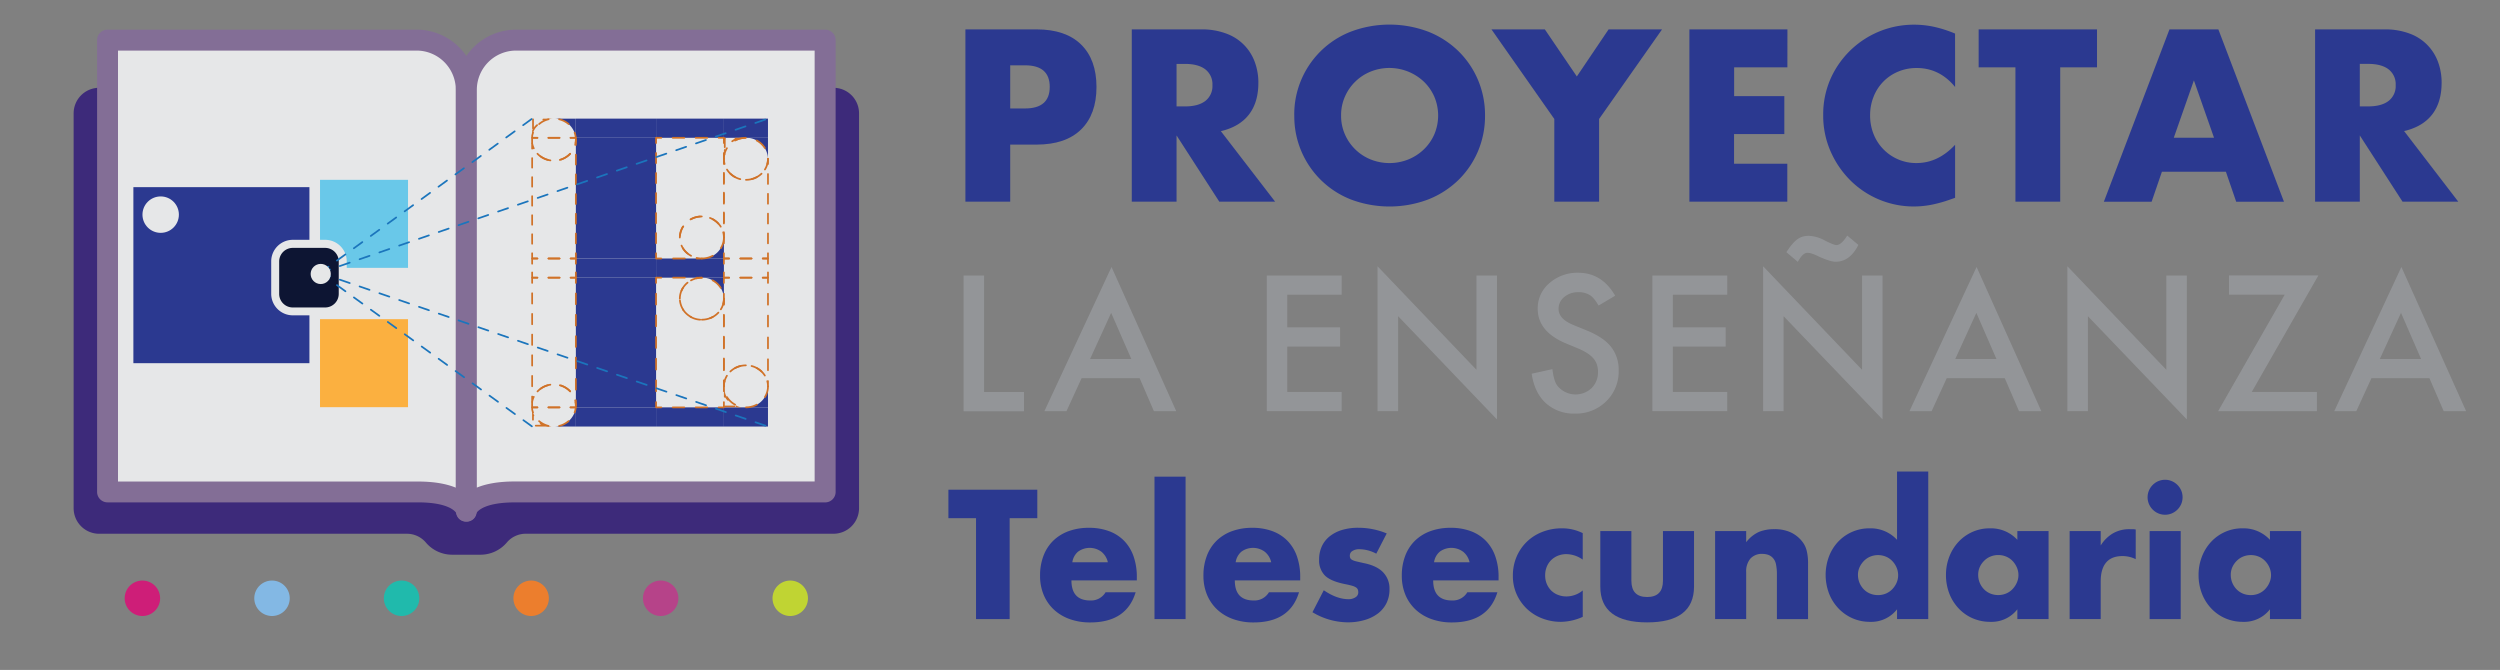 <svg id="Layer_2" data-name="Layer 2" xmlns="http://www.w3.org/2000/svg" viewBox="0 0 1158.7 310.5"><rect x="0" y="0" width="1158.7" height="310.5" fill="#808080" stroke="none"/><defs><style>.cls-1{fill:#ce1e78;}.cls-2{fill:#83b8e4;}.cls-3{fill:#20baac;}.cls-4{fill:#ec7e2d;}.cls-5{fill:#b64389;}.cls-6{fill:#c0d433;}.cls-7{fill:#2b3990;}.cls-8{fill:#939598;}.cls-18,.cls-19,.cls-20,.cls-21,.cls-22,.cls-23,.cls-24,.cls-25,.cls-26,.cls-27,.cls-28,.cls-29,.cls-30,.cls-31,.cls-32,.cls-33,.cls-34,.cls-35,.cls-36,.cls-37,.cls-38,.cls-39,.cls-40,.cls-41,.cls-42,.cls-43,.cls-9{fill:none;}.cls-10{fill:#3d2a7a;}.cls-11{fill:#e6e7e8;}.cls-12{fill:#836e96;}.cls-13{fill:#69c8e9;}.cls-14{fill:#fbb040;}.cls-15{fill:#0d1533;}.cls-16{fill:#fff;stroke:#231f20;stroke-miterlimit:10;stroke-width:0.44px;}.cls-17{fill:#d07228;}.cls-18,.cls-19,.cls-20,.cls-21,.cls-22,.cls-23,.cls-24,.cls-25,.cls-26,.cls-27,.cls-28,.cls-29,.cls-30,.cls-31,.cls-32,.cls-33,.cls-34,.cls-35,.cls-36,.cls-37,.cls-38,.cls-39,.cls-40,.cls-41,.cls-42{stroke:#d07228;}.cls-18,.cls-19,.cls-20,.cls-21,.cls-22,.cls-23,.cls-24,.cls-25,.cls-26,.cls-27,.cls-28,.cls-29,.cls-30,.cls-31,.cls-32,.cls-33,.cls-34,.cls-35,.cls-36,.cls-37,.cls-38,.cls-39,.cls-40,.cls-41,.cls-42,.cls-43{stroke-linecap:round;stroke-linejoin:round;stroke-width:0.81px;}.cls-19{stroke-dasharray:5.12 5.12;}.cls-20{stroke-dasharray:5.64 5.64;}.cls-21{stroke-dasharray:4.95 4.95;}.cls-22{stroke-dasharray:5.22 5.22;}.cls-23{stroke-dasharray:5.22 5.22;}.cls-24{stroke-dasharray:5.64 5.64;}.cls-25{stroke-dasharray:4.95 4.95;}.cls-26{stroke-dasharray:5.46 5.46;}.cls-27{stroke-dasharray:5.02 5.02;}.cls-28{stroke-dasharray:5.32 5.32;}.cls-29{stroke-dasharray:5.06 5.06;}.cls-30{stroke-dasharray:4.68 4.68;}.cls-31{stroke-dasharray:4.95 4.95;}.cls-32{stroke-dasharray:5.14 5.14;}.cls-33{stroke-dasharray:4.79 4.79;}.cls-34{stroke-dasharray:4.95 4.95;}.cls-35{stroke-dasharray:4.59 4.59;}.cls-36{stroke-dasharray:4.64 4.64;}.cls-37{stroke-dasharray:4.95 4.95;}.cls-38{stroke-dasharray:4.41 4.41;}.cls-39{stroke-dasharray:4.57 4.57;}.cls-40{stroke-dasharray:5.19 5.19;}.cls-41{stroke-dasharray:5.3 5.3;}.cls-42{stroke-dasharray:5.3 5.3;}.cls-43{stroke:#1b75bc;stroke-dasharray:4.85;}</style></defs><title>logo-telesecundaria-gde</title><path class="cls-1" d="M66,285.5a8.21,8.21,0,1,0-8.21-8.21A8.21,8.21,0,0,0,66,285.5"/><path class="cls-2" d="M126.07,285.5a8.21,8.21,0,1,0-8.21-8.21,8.21,8.21,0,0,0,8.21,8.21"/><path class="cls-3" d="M186.12,285.5a8.21,8.21,0,1,0-8.21-8.21,8.21,8.21,0,0,0,8.21,8.21"/><path class="cls-4" d="M246.17,285.5a8.21,8.21,0,1,0-8.21-8.21,8.21,8.21,0,0,0,8.21,8.21"/><path class="cls-5" d="M306.21,285.5a8.21,8.21,0,1,0-8.21-8.21,8.21,8.21,0,0,0,8.21,8.21"/><path class="cls-6" d="M366.26,285.5a8.21,8.21,0,1,0-8.21-8.21,8.21,8.21,0,0,0,8.21,8.21"/><path class="cls-7" d="M468.21,93.48H447.45V13.62h33q13.45,0,20.6,7t7.15,19.7q0,12.71-7.15,19.7t-20.6,7H468.21Zm0-43.21h6.88q11.44,0,11.44-10t-11.44-10h-6.88Z"/><path class="cls-7" d="M591,93.48H565.12L545.31,62.77V93.48H524.56V13.62h32.3a31.71,31.71,0,0,1,11.65,2,21.94,21.94,0,0,1,13.08,13.19,27.33,27.33,0,0,1,1.64,9.53q0,9.11-4.39,14.77t-13,7.68ZM545.31,49.32h3.92q6.14,0,9.43-2.54a8.69,8.69,0,0,0,3.28-7.31,8.69,8.69,0,0,0-3.28-7.31q-3.29-2.54-9.43-2.54h-3.92Z"/><path class="cls-7" d="M599.86,53.55a41.15,41.15,0,0,1,26.32-38.92,50.76,50.76,0,0,1,35.64,0,42.11,42.11,0,0,1,14,8.95A41,41,0,0,1,685,37a41.74,41.74,0,0,1,3.28,16.57A41.73,41.73,0,0,1,685,70.13a41,41,0,0,1-9.16,13.4,42.11,42.11,0,0,1-14,8.95,50.78,50.78,0,0,1-35.64,0,41.31,41.31,0,0,1-26.32-38.92Zm21.71,0a21.25,21.25,0,0,0,1.8,8.79,22,22,0,0,0,12,11.6,23.51,23.51,0,0,0,17.26,0,22.63,22.63,0,0,0,7.2-4.61,21.82,21.82,0,0,0,4.92-7,22.36,22.36,0,0,0,0-17.58,21.86,21.86,0,0,0-4.92-7,23.29,23.29,0,0,0-24.46-4.61,22,22,0,0,0-12,11.6A21.25,21.25,0,0,0,621.57,53.55Z"/><path class="cls-7" d="M720.39,55.14,691.26,13.62H716l14.83,21.82,14.72-21.82h24.78L741.15,55.14V93.48H720.39Z"/><path class="cls-7" d="M828.42,31.21H803.74V44.55H827V62.13h-23.3V75.9h24.68V93.48H783V13.62h45.44Z"/><path class="cls-7" d="M906.15,40.31q-7.2-8.79-17.79-8.79a21.78,21.78,0,0,0-8.63,1.69A20.67,20.67,0,0,0,868.4,44.76a22.74,22.74,0,0,0-1.64,8.68,23,23,0,0,0,1.64,8.79,21.18,21.18,0,0,0,11.38,11.65,21.11,21.11,0,0,0,8.47,1.69q10,0,17.9-8.47V91.68l-2.12.74a61.54,61.54,0,0,1-8.9,2.49,43.07,43.07,0,0,1-8.16.79,41.68,41.68,0,0,1-29.18-11.92,43.67,43.67,0,0,1-9.27-13.45,41,41,0,0,1-3.5-17,40.81,40.81,0,0,1,3.44-16.89,42.18,42.18,0,0,1,38.61-25,43.88,43.88,0,0,1,9.37,1,57,57,0,0,1,9.69,3.12Z"/><path class="cls-7" d="M954.87,31.21V93.48H934.11V31.21H917.06V13.62h54.86V31.21Z"/><path class="cls-7" d="M1031.66,79.61H1002l-4.77,13.88H975.1l30.4-79.86h22.67l30.4,79.86h-22.14Zm-5.51-15.78-9.32-26.58-9.32,26.58Z"/><path class="cls-7" d="M1139.37,93.48h-25.84l-19.81-30.71V93.48H1073V13.62h32.3a31.71,31.71,0,0,1,11.65,2A21.94,21.94,0,0,1,1130,28.77a27.33,27.33,0,0,1,1.64,9.53q0,9.11-4.39,14.77t-13,7.68Zm-45.65-44.17h3.92q6.14,0,9.43-2.54a8.69,8.69,0,0,0,3.28-7.31,8.69,8.69,0,0,0-3.28-7.31q-3.29-2.54-9.43-2.54h-3.92Z"/><path class="cls-8" d="M456.11,127.69v54H474.6v8.92h-28V127.69Z"/><path class="cls-8" d="M528.21,175.3H501.29l-7,15.27H484.06l31.11-66.83,30,66.83H534.81Zm-3.87-8.92L515,145l-9.77,21.38Z"/><path class="cls-8" d="M621.83,136.61H596.62v15.11h24.48v8.92H596.62v21h25.21v8.92h-34.7V127.69h34.7Z"/><path class="cls-8" d="M638.46,190.57V123.41l45.86,48v-43.7h9.49V194.4L648,146.54v44Z"/><path class="cls-8" d="M748.6,137.06l-7.7,4.56q-2.16-3.75-4.11-4.89a9.6,9.6,0,0,0-5.25-1.3,9.7,9.7,0,0,0-6.56,2.24,6.94,6.94,0,0,0-2.61,5.54q0,4.6,6.84,7.41l6.27,2.57q7.66,3.1,11.2,7.55a17,17,0,0,1,3.54,10.94A19.21,19.21,0,0,1,744.44,186a19.85,19.85,0,0,1-14.46,5.7,19.34,19.34,0,0,1-13.52-4.85q-5.26-4.85-6.56-13.64l9.61-2.12q.65,5.54,2.28,7.66a10.84,10.84,0,0,0,15.92,1.1,10.29,10.29,0,0,0,2.93-7.53,10.6,10.6,0,0,0-.51-3.36,8.55,8.55,0,0,0-1.59-2.81,12.68,12.68,0,0,0-2.79-2.4,26.94,26.94,0,0,0-4.07-2.14l-6.07-2.53q-12.91-5.46-12.91-16a15.14,15.14,0,0,1,5.42-11.85,19.57,19.57,0,0,1,13.48-4.81Q742.49,126.47,748.6,137.06Z"/><path class="cls-8" d="M800.54,136.61H775.33v15.11h24.48v8.92H775.33v21h25.21v8.92h-34.7V127.69h34.7Z"/><path class="cls-8" d="M817.17,190.57V123.41l45.86,48v-43.7h9.49V194.4l-45.86-47.85v44Zm16.09-69.19-5.33-4.52,1.18-1.67a24.37,24.37,0,0,1,2.2-2.75,11.88,11.88,0,0,1,2.16-1.83,7.75,7.75,0,0,1,2.28-1,10.24,10.24,0,0,1,2.57-.31,16.82,16.82,0,0,1,7.37,2.12q4.23,2.16,5.46,2.16,2.28,0,5-4.4l5.17,4.32q-3.91,7.82-10.59,7.82-2.28,0-7.45-2.28-3.71-1.87-5.54-1.87Q835.54,117.14,833.26,121.38Z"/><path class="cls-8" d="M929.18,175.3H902.26l-7,15.27H885l31.11-66.83,30,66.83H935.78Zm-3.87-8.92L916,145l-9.77,21.38Z"/><path class="cls-8" d="M958.2,190.57V123.41l45.86,48v-43.7h9.49V194.4l-45.86-47.85v44Z"/><path class="cls-8" d="M1043.65,181.65h30.18v8.92h-45.78l30.87-54h-25.82v-8.92h41.42Z"/><path class="cls-8" d="M1126,175.3H1099.1l-7,15.27h-10.22L1113,123.74l30,66.83h-10.39Zm-3.87-8.92L1112.82,145,1103,166.38Z"/><path class="cls-9" d="M932.72,260a8.73,8.73,0,0,0-2.94-2,9.26,9.26,0,0,0-3.62-.72,9.45,9.45,0,0,0-3.7.72,8.7,8.7,0,0,0-2.94,2,9.79,9.79,0,0,0-2,2.9,8.74,8.74,0,0,0-.71,3.54,9.5,9.5,0,0,0,2.67,6.68,8.75,8.75,0,0,0,2.94,2,9.5,9.5,0,0,0,3.7.71,9.31,9.31,0,0,0,3.62-.71,8.78,8.78,0,0,0,2.94-2,10.23,10.23,0,0,0,2-2.95,8.58,8.58,0,0,0,.75-3.58,8.86,8.86,0,0,0-.75-3.62A10.08,10.08,0,0,0,932.72,260Z"/><path class="cls-9" d="M586.23,255.76a9.13,9.13,0,0,0-10.86-.08,7.91,7.91,0,0,0-2.67,4.93h16.46A8.65,8.65,0,0,0,586.23,255.76Z"/><path class="cls-9" d="M877,260a8.73,8.73,0,0,0-2.94-2,9.49,9.49,0,0,0-7.24,0,8.73,8.73,0,0,0-2.94,2,10.41,10.41,0,0,0-2,2.9,8.32,8.32,0,0,0-.75,3.54,9.5,9.5,0,0,0,2.67,6.68,8.75,8.75,0,0,0,2.94,2,9.5,9.5,0,0,0,3.7.71,9.31,9.31,0,0,0,3.62-.71,8.78,8.78,0,0,0,2.94-2,10.23,10.23,0,0,0,2-2.95,8.58,8.58,0,0,0,.75-3.58A8.86,8.86,0,0,0,879,263,10.08,10.08,0,0,0,877,260Z"/><path class="cls-9" d="M1051.78,263a10.08,10.08,0,0,0-2-3,8.73,8.73,0,0,0-2.94-2,9.26,9.26,0,0,0-3.62-.72,9.45,9.45,0,0,0-3.7.72,8.7,8.7,0,0,0-2.94,2,9.79,9.79,0,0,0-2,2.9,8.74,8.74,0,0,0-.71,3.54,9.5,9.5,0,0,0,2.67,6.68,8.75,8.75,0,0,0,2.94,2,9.5,9.5,0,0,0,3.7.71,9.31,9.31,0,0,0,3.62-.71,8.78,8.78,0,0,0,2.94-2,10.23,10.23,0,0,0,2-2.95,8.58,8.58,0,0,0,.75-3.58A8.86,8.86,0,0,0,1051.78,263Z"/><path class="cls-9" d="M678.17,255.76a9.13,9.13,0,0,0-10.86-.08,7.91,7.91,0,0,0-2.67,4.93h16.46A8.65,8.65,0,0,0,678.17,255.76Z"/><path class="cls-9" d="M510.51,255.76a9.13,9.13,0,0,0-10.86-.08,7.91,7.91,0,0,0-2.67,4.93h16.46A8.65,8.65,0,0,0,510.51,255.76Z"/><polygon class="cls-7" points="467.96 286.94 467.96 240.17 480.77 240.17 480.77 226.97 439.57 226.97 439.57 240.17 452.37 240.17 452.37 286.94 467.96 286.94"/><path class="cls-7" d="M526.9,267.45a28.54,28.54,0,0,0-1.51-9.58,19.51,19.51,0,0,0-4.37-7.2,18.84,18.84,0,0,0-7-4.49,26.33,26.33,0,0,0-9.31-1.55,26.91,26.91,0,0,0-9.42,1.55,20.1,20.1,0,0,0-7.12,4.41,19.31,19.31,0,0,0-4.53,7,25.23,25.23,0,0,0-1.59,9.19,22.76,22.76,0,0,0,1.67,8.91,19.65,19.65,0,0,0,4.73,6.84,21.1,21.1,0,0,0,7.36,4.41,27.68,27.68,0,0,0,9.46,1.55q16.86,0,21.08-14H512.42a7.81,7.81,0,0,1-7.08,3.82q-8.75,0-8.75-9.31h30.3ZM497,260.61a7.91,7.91,0,0,1,2.67-4.93,9.13,9.13,0,0,1,10.86.08,8.65,8.65,0,0,1,2.94,4.85Z"/><rect class="cls-7" x="535.09" y="220.92" width="14.4" height="66.01"/><path class="cls-7" d="M602.62,267.45a28.54,28.54,0,0,0-1.51-9.58,19.51,19.51,0,0,0-4.37-7.2,18.84,18.84,0,0,0-7-4.49,26.33,26.33,0,0,0-9.31-1.55,26.91,26.91,0,0,0-9.42,1.55,20.1,20.1,0,0,0-7.12,4.41,19.31,19.31,0,0,0-4.53,7,25.23,25.23,0,0,0-1.59,9.19,22.76,22.76,0,0,0,1.67,8.91,19.65,19.65,0,0,0,4.73,6.84,21.1,21.1,0,0,0,7.36,4.41,27.68,27.68,0,0,0,9.46,1.55q16.86,0,21.08-14H588.14a7.81,7.81,0,0,1-7.08,3.82q-8.75,0-8.75-9.31h30.3Zm-29.91-6.84a7.91,7.91,0,0,1,2.67-4.93,9.13,9.13,0,0,1,10.86.08,8.65,8.65,0,0,1,2.94,4.85Z"/><path class="cls-7" d="M625,277.71q-5.41,0-11.45-4.14l-5.25,10.18a32,32,0,0,0,16.3,4.69,27.35,27.35,0,0,0,7.87-1.07,19,19,0,0,0,6.13-3,13.71,13.71,0,0,0,4-4.81A14.2,14.2,0,0,0,644,273.1a10.85,10.85,0,0,0-2.94-7.84q-2.94-3.06-8.91-4.26-2.15-.48-3.46-.8a7.51,7.51,0,0,1-2-.71,2,2,0,0,1-.87-.84,2.78,2.78,0,0,1-.2-1.15,2.44,2.44,0,0,1,1.23-2.15,5.84,5.84,0,0,1,3.22-.8,16.84,16.84,0,0,1,7.8,2.07l4.85-9.38a34.07,34.07,0,0,0-13.12-2.63,25.6,25.6,0,0,0-7.52,1,17.11,17.11,0,0,0-5.77,2.94,12.76,12.76,0,0,0-3.66,4.65,14.49,14.49,0,0,0-1.27,6.16,9.93,9.93,0,0,0,2.67,7.36q2.67,2.67,9.35,4,2,.4,3.22.75a6.74,6.74,0,0,1,1.87.8,2.14,2.14,0,0,1,.84,1,3.67,3.67,0,0,1,.2,1.31,2.62,2.62,0,0,1-1.27,2.23A5.64,5.64,0,0,1,625,277.71Z"/><path class="cls-7" d="M694.56,267.45a28.54,28.54,0,0,0-1.51-9.58,19.51,19.51,0,0,0-4.37-7.2,18.84,18.84,0,0,0-7-4.49,26.33,26.33,0,0,0-9.31-1.55,26.91,26.91,0,0,0-9.42,1.55,20.1,20.1,0,0,0-7.12,4.41,19.31,19.31,0,0,0-4.53,7,25.23,25.23,0,0,0-1.59,9.19,22.76,22.76,0,0,0,1.67,8.91,19.65,19.65,0,0,0,4.73,6.84,21.1,21.1,0,0,0,7.36,4.41,27.68,27.68,0,0,0,9.46,1.55q16.86,0,21.08-14H680.08a7.81,7.81,0,0,1-7.08,3.82q-8.75,0-8.75-9.31h30.3Zm-29.91-6.84a7.91,7.91,0,0,1,2.67-4.93,9.13,9.13,0,0,1,10.86.08,8.65,8.65,0,0,1,2.94,4.85Z"/><path class="cls-7" d="M719,259.54a9.56,9.56,0,0,1,3.14-2,10.25,10.25,0,0,1,3.86-.71,13.31,13.31,0,0,1,7.56,2.54V247.09a21.42,21.42,0,0,0-9.7-2.22,24.44,24.44,0,0,0-8.95,1.63,21.62,21.62,0,0,0-7.2,4.54,21.28,21.28,0,0,0-4.77,6.92,22,22,0,0,0-1.75,8.87,20.59,20.59,0,0,0,1.83,8.79,21.26,21.26,0,0,0,4.89,6.76A21.48,21.48,0,0,0,715,286.7a23.85,23.85,0,0,0,8.47,1.51,25.46,25.46,0,0,0,10.1-2.31V273.66a11.9,11.9,0,0,1-7.56,2.78,10.56,10.56,0,0,1-3.9-.72,9,9,0,0,1-3.14-2,9.63,9.63,0,0,1-2.07-3.1,10,10,0,0,1-.75-3.94,10.24,10.24,0,0,1,.75-4A9.26,9.26,0,0,1,719,259.54Z"/><path class="cls-7" d="M785.15,271.91V246.14h-14.4v23q0,7.55-7.32,7.56t-7.32-7.56v-23h-14.4v25.77q0,8.27,5.45,12.41t16.26,4.14q10.82,0,16.26-4.14T785.15,271.91Z"/><path class="cls-7" d="M838,261a24.1,24.1,0,0,0-.64-5.8,11.36,11.36,0,0,0-2.39-4.61,14.66,14.66,0,0,0-5.21-3.94,17.66,17.66,0,0,0-7.36-1.39,18.69,18.69,0,0,0-7.08,1.23,15.75,15.75,0,0,0-6,4.81v-5.17h-14.4v40.8h14.4V265.15a9.09,9.09,0,0,1,1.95-6.24,7.12,7.12,0,0,1,5.61-2.19,8,8,0,0,1,2.54.4,5.47,5.47,0,0,1,2.15,1.35,6.06,6.06,0,0,1,1.55,3,22.16,22.16,0,0,1,.44,4.89v20.6H838Z"/><path class="cls-7" d="M893.71,218.54H879.24v31.66a16.62,16.62,0,0,0-12.65-5.33,19.93,19.93,0,0,0-8.31,1.71,19.72,19.72,0,0,0-6.48,4.65,20.72,20.72,0,0,0-4.18,6.88,24.38,24.38,0,0,0,.08,16.9,21.06,21.06,0,0,0,4.34,6.92,20.18,20.18,0,0,0,6.52,4.61,19.87,19.87,0,0,0,8.19,1.67,15.11,15.11,0,0,0,12.49-5.81v4.53h14.47ZM879,270.16a10.23,10.23,0,0,1-2,2.95,8.78,8.78,0,0,1-2.94,2,9.31,9.31,0,0,1-3.62.71,9.5,9.5,0,0,1-3.7-.71,8.75,8.75,0,0,1-2.94-2,9.5,9.5,0,0,1-2.67-6.68,8.32,8.32,0,0,1,.75-3.54,10.41,10.41,0,0,1,2-2.9,8.73,8.73,0,0,1,2.94-2,9.49,9.49,0,0,1,7.24,0,8.73,8.73,0,0,1,2.94,2,10.08,10.08,0,0,1,2,3,8.86,8.86,0,0,1,.75,3.62A8.58,8.58,0,0,1,879,270.16Z"/><path class="cls-7" d="M949.47,246.14H935v4.06a16.62,16.62,0,0,0-12.65-5.33,19.65,19.65,0,0,0-8.27,1.71,19.86,19.86,0,0,0-6.44,4.65,21.34,21.34,0,0,0-4.21,6.88,23,23,0,0,0-1.51,8.31,23.73,23.73,0,0,0,1.55,8.67,21.09,21.09,0,0,0,4.34,6.92,19.74,19.74,0,0,0,6.52,4.57,20.31,20.31,0,0,0,8.19,1.63A15.11,15.11,0,0,0,935,282.41v4.53h14.47Zm-14.75,24a10.23,10.23,0,0,1-2,2.95,8.78,8.78,0,0,1-2.94,2,9.31,9.31,0,0,1-3.62.71,9.5,9.5,0,0,1-3.7-.71,8.75,8.75,0,0,1-2.94-2,9.5,9.5,0,0,1-2.67-6.68,8.74,8.74,0,0,1,.71-3.54,9.79,9.79,0,0,1,2-2.9,8.7,8.7,0,0,1,2.94-2,9.45,9.45,0,0,1,3.7-.72,9.26,9.26,0,0,1,3.62.72,8.73,8.73,0,0,1,2.94,2,10.08,10.08,0,0,1,2,3,8.86,8.86,0,0,1,.75,3.62A8.58,8.58,0,0,1,934.71,270.16Z"/><path class="cls-7" d="M989.87,245.42a8.82,8.82,0,0,0-1.55-.16h-1.23a15.19,15.19,0,0,0-7.8,1.95,16.55,16.55,0,0,0-5.65,5.61v-6.68h-14.4v40.8h14.4v-17.5q0-5.73,2.5-8.71t7.52-3a13.64,13.64,0,0,1,6.2,1.43Z"/><path class="cls-7" d="M1011.58,230.47a7.86,7.86,0,0,0-.63-3.14,8.26,8.26,0,0,0-4.34-4.33,8.06,8.06,0,0,0-6.28,0,8.24,8.24,0,0,0-4.33,4.33,8.06,8.06,0,0,0,0,6.28,8.24,8.24,0,0,0,4.33,4.33,8.06,8.06,0,0,0,6.28,0,8.26,8.26,0,0,0,4.34-4.33A7.85,7.85,0,0,0,1011.58,230.47Z"/><rect class="cls-7" x="996.31" y="246.14" width="14.4" height="40.8"/><path class="cls-7" d="M1066.54,286.94v-40.8h-14.47v4.06a16.62,16.62,0,0,0-12.65-5.33,19.65,19.65,0,0,0-8.27,1.71,19.86,19.86,0,0,0-6.44,4.65,21.34,21.34,0,0,0-4.21,6.88,23,23,0,0,0-1.51,8.31,23.73,23.73,0,0,0,1.55,8.67,21.09,21.09,0,0,0,4.34,6.92,19.74,19.74,0,0,0,6.52,4.57,20.31,20.31,0,0,0,8.19,1.63,15.11,15.11,0,0,0,12.49-5.81v4.53Zm-14.75-16.78a10.23,10.23,0,0,1-2,2.95,8.78,8.78,0,0,1-2.94,2,9.31,9.31,0,0,1-3.62.71,9.5,9.5,0,0,1-3.7-.71,8.75,8.75,0,0,1-2.94-2,9.5,9.5,0,0,1-2.67-6.68,8.74,8.74,0,0,1,.71-3.54,9.79,9.79,0,0,1,2-2.9,8.7,8.7,0,0,1,2.94-2,9.45,9.45,0,0,1,3.7-.72,9.26,9.26,0,0,1,3.62.72,8.73,8.73,0,0,1,2.94,2,10.08,10.08,0,0,1,2,3,8.86,8.86,0,0,1,.75,3.62A8.58,8.58,0,0,1,1051.78,270.16Z"/><path class="cls-10" d="M386.31,40.69H46A11.84,11.84,0,0,0,34.13,52.54v183A11.84,11.84,0,0,0,46,247.39H188.45a11.45,11.45,0,0,1,8.82,3.94,16,16,0,0,0,12.29,5.77h13.18A16,16,0,0,0,235,251.32a11.45,11.45,0,0,1,8.82-3.94H386.31a11.84,11.84,0,0,0,11.84-11.84v-183A11.84,11.84,0,0,0,386.31,40.69Z"/><path class="cls-11" d="M216.14,236.47S214.2,228,193.72,228H49.84V18.59H193.1a23.11,23.11,0,0,1,23,23Z"/><path class="cls-12" d="M216.16,241.72a4.47,4.47,0,0,1-4.73-4c-.54-.86-3.84-4.88-17.71-4.88H49.84A4.85,4.85,0,0,1,45,228V18.59a4.85,4.85,0,0,1,4.85-4.85H193.1A27.93,27.93,0,0,1,221,41.64V236.47c0,2.62-2,5.17-4.65,5.25Zm-4.75-4.16ZM54.69,223.18h139c7.95,0,13.58,1.2,17.57,2.85V41.64A18.21,18.21,0,0,0,193.1,23.44H54.69Z"/><path class="cls-11" d="M216.14,236.47s1.94-8.44,22.42-8.44H382.45V18.59H239.19a23.11,23.11,0,0,0-23,23Z"/><path class="cls-12" d="M216.12,241.72h-.18c-2.62-.08-4.65-2.62-4.65-5.25V41.64a27.93,27.93,0,0,1,27.9-27.9H382.45a4.85,4.85,0,0,1,4.85,4.85V228a4.85,4.85,0,0,1-4.85,4.85H238.57c-13.87,0-17.17,4-17.71,4.88A4.47,4.47,0,0,1,216.12,241.72Zm4.75-4.16M239.19,23.44A18.21,18.21,0,0,0,221,41.64V226c4-1.65,9.63-2.85,17.57-2.85h139V23.44Z"/><rect class="cls-7" x="61.82" y="86.74" width="81.59" height="81.59"/><rect class="cls-13" x="148.32" y="83.35" width="40.79" height="40.79"/><rect class="cls-14" x="148.32" y="147.93" width="40.79" height="40.79"/><rect class="cls-15" x="127.57" y="113.07" width="31.26" height="31.26" rx="8.13" ry="8.13"/><path class="cls-11" d="M150.7,146.15h-15a10,10,0,0,1-10-10v-15a10,10,0,0,1,10-10h15a10,10,0,0,1,10,10v15A10,10,0,0,1,150.7,146.15Zm-15-31.26a6.32,6.32,0,0,0-6.31,6.31v15a6.32,6.32,0,0,0,6.31,6.31h15A6.32,6.32,0,0,0,157,136.2v-15a6.32,6.32,0,0,0-6.31-6.31Z"/><path class="cls-7" d="M335.51,138.43v-9.74H325.3A10,10,0,0,1,335.51,138.43Z"/><path class="cls-7" d="M325.3,119.81h10.22v-9.74A10,10,0,0,1,325.3,119.81Z"/><path class="cls-7" d="M355.94,73.61V63.87H345.73A10,10,0,0,1,355.94,73.61Z"/><path class="cls-7" d="M345.73,188.81h10.22v-9.74A10,10,0,0,1,345.73,188.81Z"/><polygon class="cls-7" points="304.08 63.87 266.9 63.87 266.9 64.72 266.9 119.81 304.08 119.81 304.08 63.87"/><polygon class="cls-7" points="266.9 128.69 266.9 187.95 266.9 188.81 304.08 188.81 304.08 128.69 266.9 128.69"/><polygon class="cls-7" points="335.51 63.87 345.73 63.87 355.94 63.87 355.94 54.98 335.51 54.98 335.51 63.87"/><rect class="cls-7" x="304.08" y="54.98" width="31.44" height="8.88"/><path class="cls-7" d="M266.86,63.87h0V55H256.69A10,10,0,0,1,266.86,63.87Z"/><rect class="cls-7" x="266.9" y="54.98" width="37.18" height="8.88"/><polygon class="cls-7" points="304.08 119.81 304.08 128.69 325.3 128.69 335.51 128.69 335.51 119.81 325.3 119.81 304.08 119.81"/><rect class="cls-7" x="266.9" y="119.81" width="37.18" height="8.88"/><path class="cls-7" d="M266.86,188.81a10,10,0,0,1-10.17,8.88H266.9v-8.88Z"/><rect class="cls-7" x="304.08" y="188.81" width="31.44" height="8.88"/><polygon class="cls-7" points="335.51 188.81 335.51 197.69 355.94 197.69 355.94 188.81 345.73 188.81 335.51 188.81"/><rect class="cls-7" x="266.9" y="188.81" width="37.18" height="8.88"/><path class="cls-16" d="M266.86,188.81h0V188C266.9,188.24,266.88,188.53,266.86,188.81Z"/><path class="cls-16" d="M266.86,63.87c0,.28,0,.57,0,.86v-.86Z"/><path class="cls-17" d="M335.51,179.07v1.42h0V183h0v.88a.4.4,0,0,0,.62.34,10.5,10.5,0,0,0,.94,1.33.4.4,0,0,0,.62-.51h-.21l0,0h0l0,0h0l0,0h0l0,0h0l0,0h0l0,0h0l0,0h0l-.14-.2h0a9.37,9.37,0,0,1-1.64-5.29Zm4.81,8.93h-4.81v.77h0v0h0v0h4.81a.4.4,0,1,0,0-.81Zm-4.81.81v0h0v0h0Zm5.87-.89a.4.4,0,0,0-.16.78l.26.11h4.24l-.68,0h-1.19l-.12,0h0a10.49,10.49,0,0,1-2.18-.66.4.4,0,0,0-.16,0Z"/><path class="cls-17" d="M345.73,63.87h-4.85a.4.4,0,0,0-.4.46,11,11,0,0,0-1.35.83.4.4,0,0,0,.47.66,10.33,10.33,0,0,1,1.18-.73h0l0,0h.79a10.61,10.61,0,0,1,4.08-.81Zm-9.41,0h-.81v.81h0V68.2a.4.4,0,0,0,.81,0V64.55a.4.4,0,0,0,0-.56v-.12Zm-.2,5a.4.4,0,0,0-.36.23q-.13.26-.24.53v4q0-.35,0-.7h0v0h.11v0h0v0h0v0h0v0h0v0h0v0h0v0h0v0h0v0h0v0h0v0h0v0h0v0h0v0h0a9.39,9.39,0,0,1,.54-1.33.4.4,0,0,0-.36-.58Z"/><path class="cls-17" d="M256.69,55h-4.85a.4.4,0,1,0,0,.81h.77a10.59,10.59,0,0,1,4.08-.81Zm-9.24,0h-.81v.81h0v3.7a.4.4,0,0,0,.27.38q-.14.26-.27.53V62a.4.4,0,0,0,.34-.27,9.52,9.52,0,0,1,1.1-2.21h0l0,0h0v0h0v0h0v0h0v0h0v0h0v0h0v0h0v0h0v0h0v0h0v0h0v0h0v0h0v0h0v0h0v0h0v0h0v0h0v0h0v0h0v0h0v0h0l0,0h0v0h0v0h0l0,0h0v0h0v0h0l0,0h0a10,10,0,0,1,1.13-1.22.4.4,0,1,0-.55-.6A10.71,10.71,0,0,0,247.45,59V55Z"/><path class="cls-17" d="M246.64,63a9.33,9.33,0,0,0-.17,1.73v0h0a9.35,9.35,0,0,0,.17,1.7h0V63Z"/><path class="cls-18" d="M266.77,66.29a9.36,9.36,0,0,0,.13-1.56c0-.29,0-.57,0-.86h-2.43"/><line class="cls-19" x1="259.31" y1="63.87" x2="251.63" y2="63.87"/><polyline class="cls-18" points="249.07 63.87 246.64 63.87 246.64 66.29"/><path class="cls-20" d="M249.11,71.26a10.4,10.4,0,0,0,7.57,3.21,10.27,10.27,0,0,0,9.2-5.5"/><path class="cls-18" d="M264.43,63.87h2.43a9.32,9.32,0,0,0-.53-2.36"/><path class="cls-21" d="M263.53,57.49A10.45,10.45,0,0,0,256.69,55a10.33,10.33,0,0,0-8.48,4.33"/><path class="cls-18" d="M247.06,61.5a9.34,9.34,0,0,0-.41,1.5v.87h2.43"/><line class="cls-19" x1="254.19" y1="63.87" x2="261.87" y2="63.87"/><ellipse class="cls-22" cx="345.73" cy="73.61" rx="10.22" ry="9.74"/><ellipse class="cls-23" cx="325.3" cy="110.07" rx="10.22" ry="9.74"/><ellipse class="cls-23" cx="325.3" cy="138.43" rx="10.22" ry="9.74"/><path class="cls-17" d="M250.61,195.86a.4.4,0,0,0-.23.74l.44.28h-2.49a.4.4,0,0,0,0,.81h7.21a.4.4,0,0,0-.2-.08q-.44-.05-.86-.14H254a10.38,10.38,0,0,1-3.12-1.41.4.4,0,0,0-.22-.07Zm-4-6.18v2.6h0v2.25a.4.4,0,1,0,.81,0v-1.61a.4.4,0,0,0,.15-.54,9.39,9.39,0,0,1-1-2.7Z"/><ellipse class="cls-22" cx="345.73" cy="179.07" rx="10.22" ry="9.74"/><path class="cls-17" d="M246.64,186.22a9.33,9.33,0,0,0-.17,1.73v0h0a9.35,9.35,0,0,0,.17,1.7h0v-3.46Z"/><path class="cls-18" d="M264.43,188.81h2.43c0-.28,0-.57,0-.86a9.36,9.36,0,0,0-.13-1.56"/><path class="cls-24" d="M264.27,181.43a10.41,10.41,0,0,0-7.59-3.22,10.25,10.25,0,0,0-9.19,5.51"/><polyline class="cls-18" points="246.64 186.38 246.64 188.81 249.07 188.81"/><line class="cls-19" x1="254.19" y1="188.81" x2="261.87" y2="188.81"/><path class="cls-18" d="M266.32,191.17a9.32,9.32,0,0,0,.53-2.36h-2.43"/><line class="cls-19" x1="259.31" y1="188.81" x2="251.63" y2="188.81"/><path class="cls-18" d="M249.07,188.81h-2.43v.87a9.34,9.34,0,0,0,.41,1.5"/><path class="cls-25" d="M249.86,195.19a10.44,10.44,0,0,0,6.83,2.5,10.33,10.33,0,0,0,8.49-4.33"/><path class="cls-18" d="M322.89,129a10.72,10.72,0,0,1,2.41-.27h-2.43"/><line class="cls-26" x1="317.42" y1="128.69" x2="309.23" y2="128.69"/><polyline class="cls-18" points="306.5 128.69 304.08 128.69 304.08 131.12"/><line class="cls-27" x1="304.08" y1="136.14" x2="304.08" y2="183.87"/><polyline class="cls-18" points="304.08 186.38 304.08 188.81 306.5 188.81"/><line class="cls-28" x1="311.82" y1="188.81" x2="330.43" y2="188.81"/><polyline class="cls-18" points="333.09 188.81 335.51 188.81 335.51 186.38"/><polyline class="cls-29" points="335.51 181.33 335.51 179.07 335.51 143.39"/><path class="cls-18" d="M335.51,140.86v-2.43a9.33,9.33,0,0,1-.31,2.4"/><path class="cls-30" d="M332.95,144.89a10.41,10.41,0,0,1-7.65,3.29,10,10,0,0,1-10.22-9.74,9.7,9.7,0,0,1,5.6-8.69"/><path class="cls-18" d="M266.59,185.55a9.34,9.34,0,0,1,.31,2.4v-2.43"/><line class="cls-31" x1="266.9" y1="180.58" x2="266.9" y2="133.59"/><polyline class="cls-18" points="266.9 131.12 266.9 128.69 264.48 128.69"/><line class="cls-32" x1="259.34" y1="128.69" x2="251.64" y2="128.69"/><polyline class="cls-18" points="249.07 128.69 246.64 128.69 246.64 131.12"/><line class="cls-33" x1="246.64" y1="135.91" x2="246.64" y2="181.4"/><path class="cls-18" d="M246.64,183.8v2.43a9.36,9.36,0,0,1,.75-2.3"/><path class="cls-34" d="M250.54,180.17a10.48,10.48,0,0,1,6.15-2,10.3,10.3,0,0,1,9,5.05"/><polyline class="cls-18" points="304.08 117.38 304.08 119.81 306.5 119.81"/><line class="cls-26" x1="311.96" y1="119.81" x2="320.14" y2="119.81"/><path class="cls-18" d="M322.87,119.81h2.43a10.72,10.72,0,0,1-2.41-.27"/><path class="cls-30" d="M318.71,117.51a9.55,9.55,0,0,1-3.62-7.44,10,10,0,0,1,10.22-9.74,10.29,10.29,0,0,1,9,5.18"/><path class="cls-18" d="M335.2,107.67a9.33,9.33,0,0,1,.31,2.4v-2.43"/><polyline class="cls-35" points="335.51 103.05 335.51 73.61 335.51 68.59"/><polyline class="cls-18" points="335.51 66.29 335.51 63.87 333.09 63.87"/><line class="cls-28" x1="327.77" y1="63.87" x2="309.16" y2="63.87"/><polyline class="cls-18" points="306.5 63.87 304.08 63.87 304.08 66.29"/><line class="cls-36" x1="304.08" y1="70.94" x2="304.08" y2="115.06"/><path class="cls-18" d="M266.9,67.15V64.72a9.34,9.34,0,0,1-.31,2.4"/><path class="cls-37" d="M264.16,71.37a10.53,10.53,0,0,1-15.42-.54"/><path class="cls-18" d="M247.39,68.75a9.37,9.37,0,0,1-.75-2.3v2.43"/><line class="cls-38" x1="246.64" y1="73.29" x2="246.64" y2="115.18"/><polyline class="cls-18" points="246.64 117.38 246.64 119.81 249.07 119.81"/><line class="cls-32" x1="254.2" y1="119.81" x2="261.91" y2="119.81"/><polyline class="cls-18" points="264.48 119.81 266.9 119.81 266.9 117.38"/><line class="cls-39" x1="266.9" y1="112.82" x2="266.9" y2="69.43"/><path class="cls-18" d="M335.83,76a9.33,9.33,0,0,1-.31-2.4V76"/><polyline class="cls-35" points="335.51 80.63 335.51 110.07 335.51 115.09"/><polyline class="cls-18" points="335.51 117.38 335.51 119.81 337.94 119.81"/><line class="cls-40" x1="343.13" y1="119.81" x2="350.92" y2="119.81"/><polyline class="cls-18" points="353.52 119.81 355.94 119.81 355.94 117.38"/><line class="cls-35" x1="355.94" y1="112.79" x2="355.94" y2="78.33"/><path class="cls-18" d="M355.94,76V73.61a9.33,9.33,0,0,1-.31,2.4"/><path class="cls-41" d="M352.95,80.5a10.44,10.44,0,0,1-7.22,2.85,10.31,10.31,0,0,1-8.87-4.91"/><path class="cls-18" d="M335.51,176.64v2.43a9.33,9.33,0,0,1,.31-2.4"/><path class="cls-42" d="M338.51,172.18a10.44,10.44,0,0,1,7.22-2.85,10.31,10.31,0,0,1,8.87,4.91"/><path class="cls-18" d="M355.63,176.67a9.33,9.33,0,0,1,.31,2.4v-2.43"/><line class="cls-29" x1="355.94" y1="171.58" x2="355.94" y2="133.65"/><polyline class="cls-18" points="355.94 131.12 355.94 128.69 353.52 128.69"/><line class="cls-40" x1="348.32" y1="128.69" x2="340.53" y2="128.69"/><polyline class="cls-18" points="337.94 128.69 335.51 128.69 335.51 131.12"/><polyline class="cls-29" points="335.51 136.18 335.51 138.43 335.51 174.11"/><polyline class="cls-18" points="335.51 126.27 335.51 128.69 337.94 128.69"/><line class="cls-40" x1="343.13" y1="128.69" x2="350.92" y2="128.69"/><polyline class="cls-18" points="353.52 128.69 355.94 128.69 355.94 126.27"/><polyline class="cls-18" points="355.94 122.23 355.94 119.81 353.52 119.81"/><line class="cls-40" x1="348.32" y1="119.81" x2="340.53" y2="119.81"/><polyline class="cls-18" points="337.94 119.81 335.51 119.81 335.51 122.23"/><polyline class="cls-18" points="266.9 122.23 266.9 119.81 264.48 119.81"/><line class="cls-32" x1="259.34" y1="119.81" x2="251.64" y2="119.81"/><polyline class="cls-18" points="249.07 119.81 246.64 119.81 246.64 122.23"/><polyline class="cls-18" points="246.64 126.27 246.64 128.69 249.07 128.69"/><line class="cls-32" x1="254.2" y1="128.69" x2="261.91" y2="128.69"/><polyline class="cls-18" points="264.48 128.69 266.9 128.69 266.9 126.27"/><line class="cls-43" x1="148.32" y1="126.47" x2="246.64" y2="54.98"/><line class="cls-43" x1="148.32" y1="126.47" x2="246.64" y2="197.69"/><line class="cls-43" x1="148.32" y1="126.47" x2="355.94" y2="54.98"/><circle class="cls-11" cx="74.47" cy="99.48" r="8.44"/><line class="cls-43" x1="148.32" y1="126.47" x2="355.94" y2="197.69"/><circle class="cls-11" cx="148.65" cy="126.98" r="4.67"/></svg>